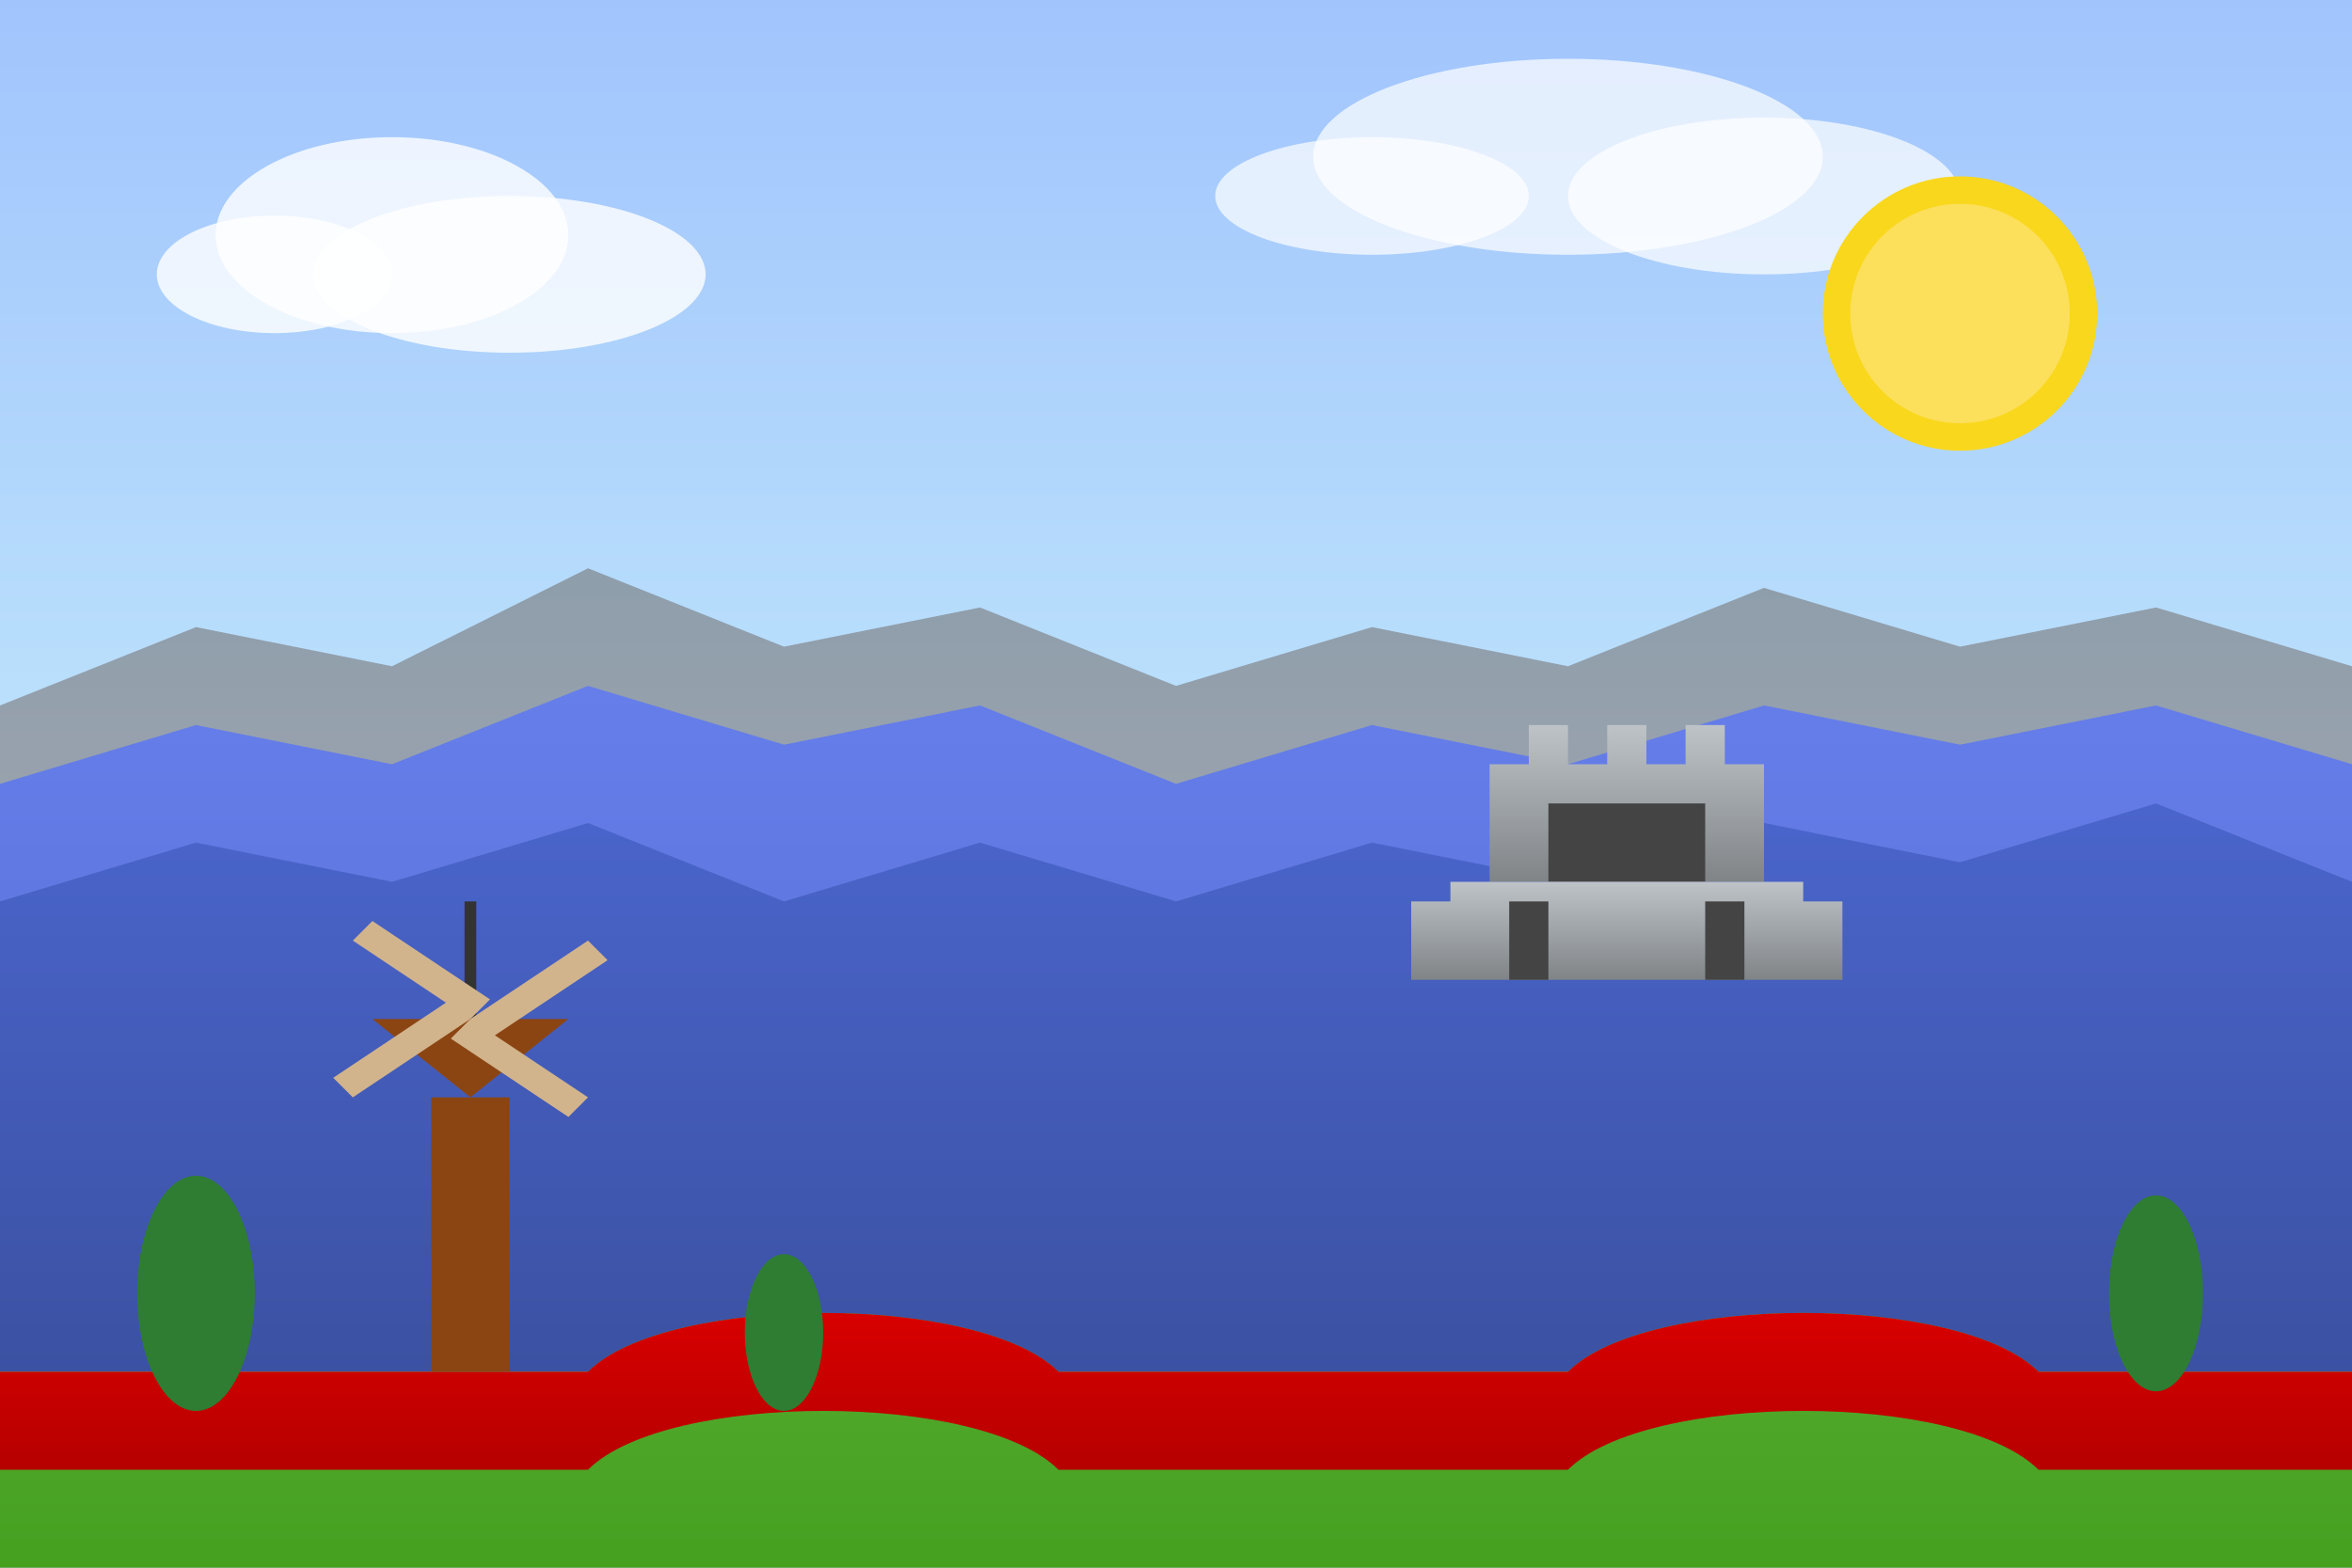<svg xmlns="http://www.w3.org/2000/svg" width="600" height="400" viewBox="0 0 600 400">
  <rect x="0" y="0" width="600" height="400" fill="#808080" stroke="none"/>
  <defs>
    <!-- Sky Gradient -->
    <linearGradient id="sky_gradient" x1="0%" y1="0%" x2="0%" y2="60%">
      <stop offset="0%" stop-color="#a1c4fd" />
      <stop offset="100%" stop-color="#c2e9fb" />
    </linearGradient>
    
    <!-- Distant Mountains Gradient -->
    <linearGradient id="distant_mountains_gradient" x1="0%" y1="0%" x2="0%" y2="100%">
      <stop offset="0%" stop-color="#8e9eab" />
      <stop offset="100%" stop-color="#a1a5af" />
    </linearGradient>
    
    <!-- Mid Mountains Gradient -->
    <linearGradient id="mid_mountains_gradient" x1="0%" y1="0%" x2="0%" y2="100%">
      <stop offset="0%" stop-color="#667eea" />
      <stop offset="100%" stop-color="#5871d6" />
    </linearGradient>
    
    <!-- Close Mountains Gradient -->
    <linearGradient id="close_mountains_gradient" x1="0%" y1="0%" x2="0%" y2="100%">
      <stop offset="0%" stop-color="#4a65cc" />
      <stop offset="100%" stop-color="#3b51a2" />
    </linearGradient>
    
    <!-- Castle Gradient -->
    <linearGradient id="castle_gradient" x1="0%" y1="0%" x2="0%" y2="100%">
      <stop offset="0%" stop-color="#bdc3c7" />
      <stop offset="100%" stop-color="#808487" />
    </linearGradient>
    
    <!-- Fields Gradient -->
    <linearGradient id="fields_gradient" x1="0%" y1="0%" x2="0%" y2="100%">
      <stop offset="0%" stop-color="#56ab2f" />
      <stop offset="100%" stop-color="#45a020" />
    </linearGradient>
    
    <!-- Red Fields Gradient (Poppies) -->
    <linearGradient id="red_fields_gradient" x1="0%" y1="0%" x2="0%" y2="100%">
      <stop offset="0%" stop-color="#dc0000" />
      <stop offset="100%" stop-color="#b60000" />
    </linearGradient>
  </defs>
  
  <!-- Background -->
  <rect x="0" y="0" width="600" height="400" fill="url(#sky_gradient)" />
  
  <!-- Clouds -->
  <ellipse cx="100" cy="60" rx="45" ry="25" fill="white" opacity="0.8" />
  <ellipse cx="130" cy="70" rx="50" ry="20" fill="white" opacity="0.8" />
  <ellipse cx="70" cy="70" rx="30" ry="15" fill="white" opacity="0.8" />
  
  <ellipse cx="400" cy="40" rx="65" ry="25" fill="white" opacity="0.7" />
  <ellipse cx="450" cy="50" rx="50" ry="20" fill="white" opacity="0.7" />
  <ellipse cx="350" cy="50" rx="40" ry="15" fill="white" opacity="0.7" />
  
  <!-- Distant Mountains -->
  <path d="M0,180 L50,160 L100,170 L150,145 L200,165 L250,155 L300,175 L350,160 L400,170 L450,150 L500,165 L550,155 L600,170 L600,250 L0,250 Z" fill="url(#distant_mountains_gradient)" />
  
  <!-- Mid Mountains -->
  <path d="M0,200 L50,185 L100,195 L150,175 L200,190 L250,180 L300,200 L350,185 L400,195 L450,180 L500,190 L550,180 L600,195 L600,300 L0,300 Z" fill="url(#mid_mountains_gradient)" />
  
  <!-- Close Mountains -->
  <path d="M0,230 L50,215 L100,225 L150,210 L200,230 L250,215 L300,230 L350,215 L400,225 L450,210 L500,220 L550,205 L600,225 L600,350 L0,350 Z" fill="url(#close_mountains_gradient)" />
  
  <!-- Wawel Castle Silhouette (simplified) -->
  <path d="M380,225 L380,195 L390,195 L390,185 L400,185 L400,195 L410,195 L410,185 L420,185 L420,195 L430,195 L430,185 L440,185 L440,195 L450,195 L450,225 Z" fill="url(#castle_gradient)" />
  <rect x="395" y="205" width="40" height="20" fill="#444" />
  <path d="M370,225 L460,225 L460,230 L470,230 L470,250 L360,250 L360,230 L370,230 Z" fill="url(#castle_gradient)" />
  <rect x="385" y="230" width="10" height="20" fill="#444" />
  <rect x="435" y="230" width="10" height="20" fill="#444" />
  
  <!-- Fields (Green and Red representing Polish landscape) -->
  <path d="M0,350 L150,350 C170,330 250,330 270,350 L400,350 C420,330 500,330 520,350 L600,350 L600,400 L0,400 Z" fill="url(#fields_gradient)" />
  
  <!-- Red Poppy Fields (symbolizing Polish countryside) -->
  <path d="M150,350 C170,330 250,330 270,350 L400,350 C420,330 500,330 520,350 L600,350 L600,375 L520,375 C500,355 420,355 400,375 L270,375 C250,355 170,355 150,375 L0,375 L0,350 Z" fill="url(#red_fields_gradient)" />
  
  <!-- Traditional Windmill -->
  <rect x="110" y="280" width="20" height="70" fill="#8b4513" />
  <polygon points="120,280 95,260 145,260" fill="#8b4513" />
  <line x1="120" y1="260" x2="120" y2="230" stroke="#333" stroke-width="3" />
  <path d="M120,260 L150,240 L155,245 L125,265 Z" fill="#d2b48c" />
  <path d="M120,260 L150,280 L145,285 L115,265 Z" fill="#d2b48c" />
  <path d="M120,260 L90,280 L85,275 L115,255 Z" fill="#d2b48c" />
  <path d="M120,260 L90,240 L95,235 L125,255 Z" fill="#d2b48c" />
  
  <!-- Trees -->
  <ellipse cx="50" cy="330" rx="15" ry="30" fill="#2e7d32" />
  <ellipse cx="200" cy="340" rx="10" ry="20" fill="#2e7d32" />
  <ellipse cx="550" cy="330" rx="12" ry="25" fill="#2e7d32" />
  
  <!-- Sun -->
  <circle cx="500" cy="80" r="35" fill="#f9d71c" />
  <circle cx="500" cy="80" r="28" fill="#fcdf5b" />
</svg>
